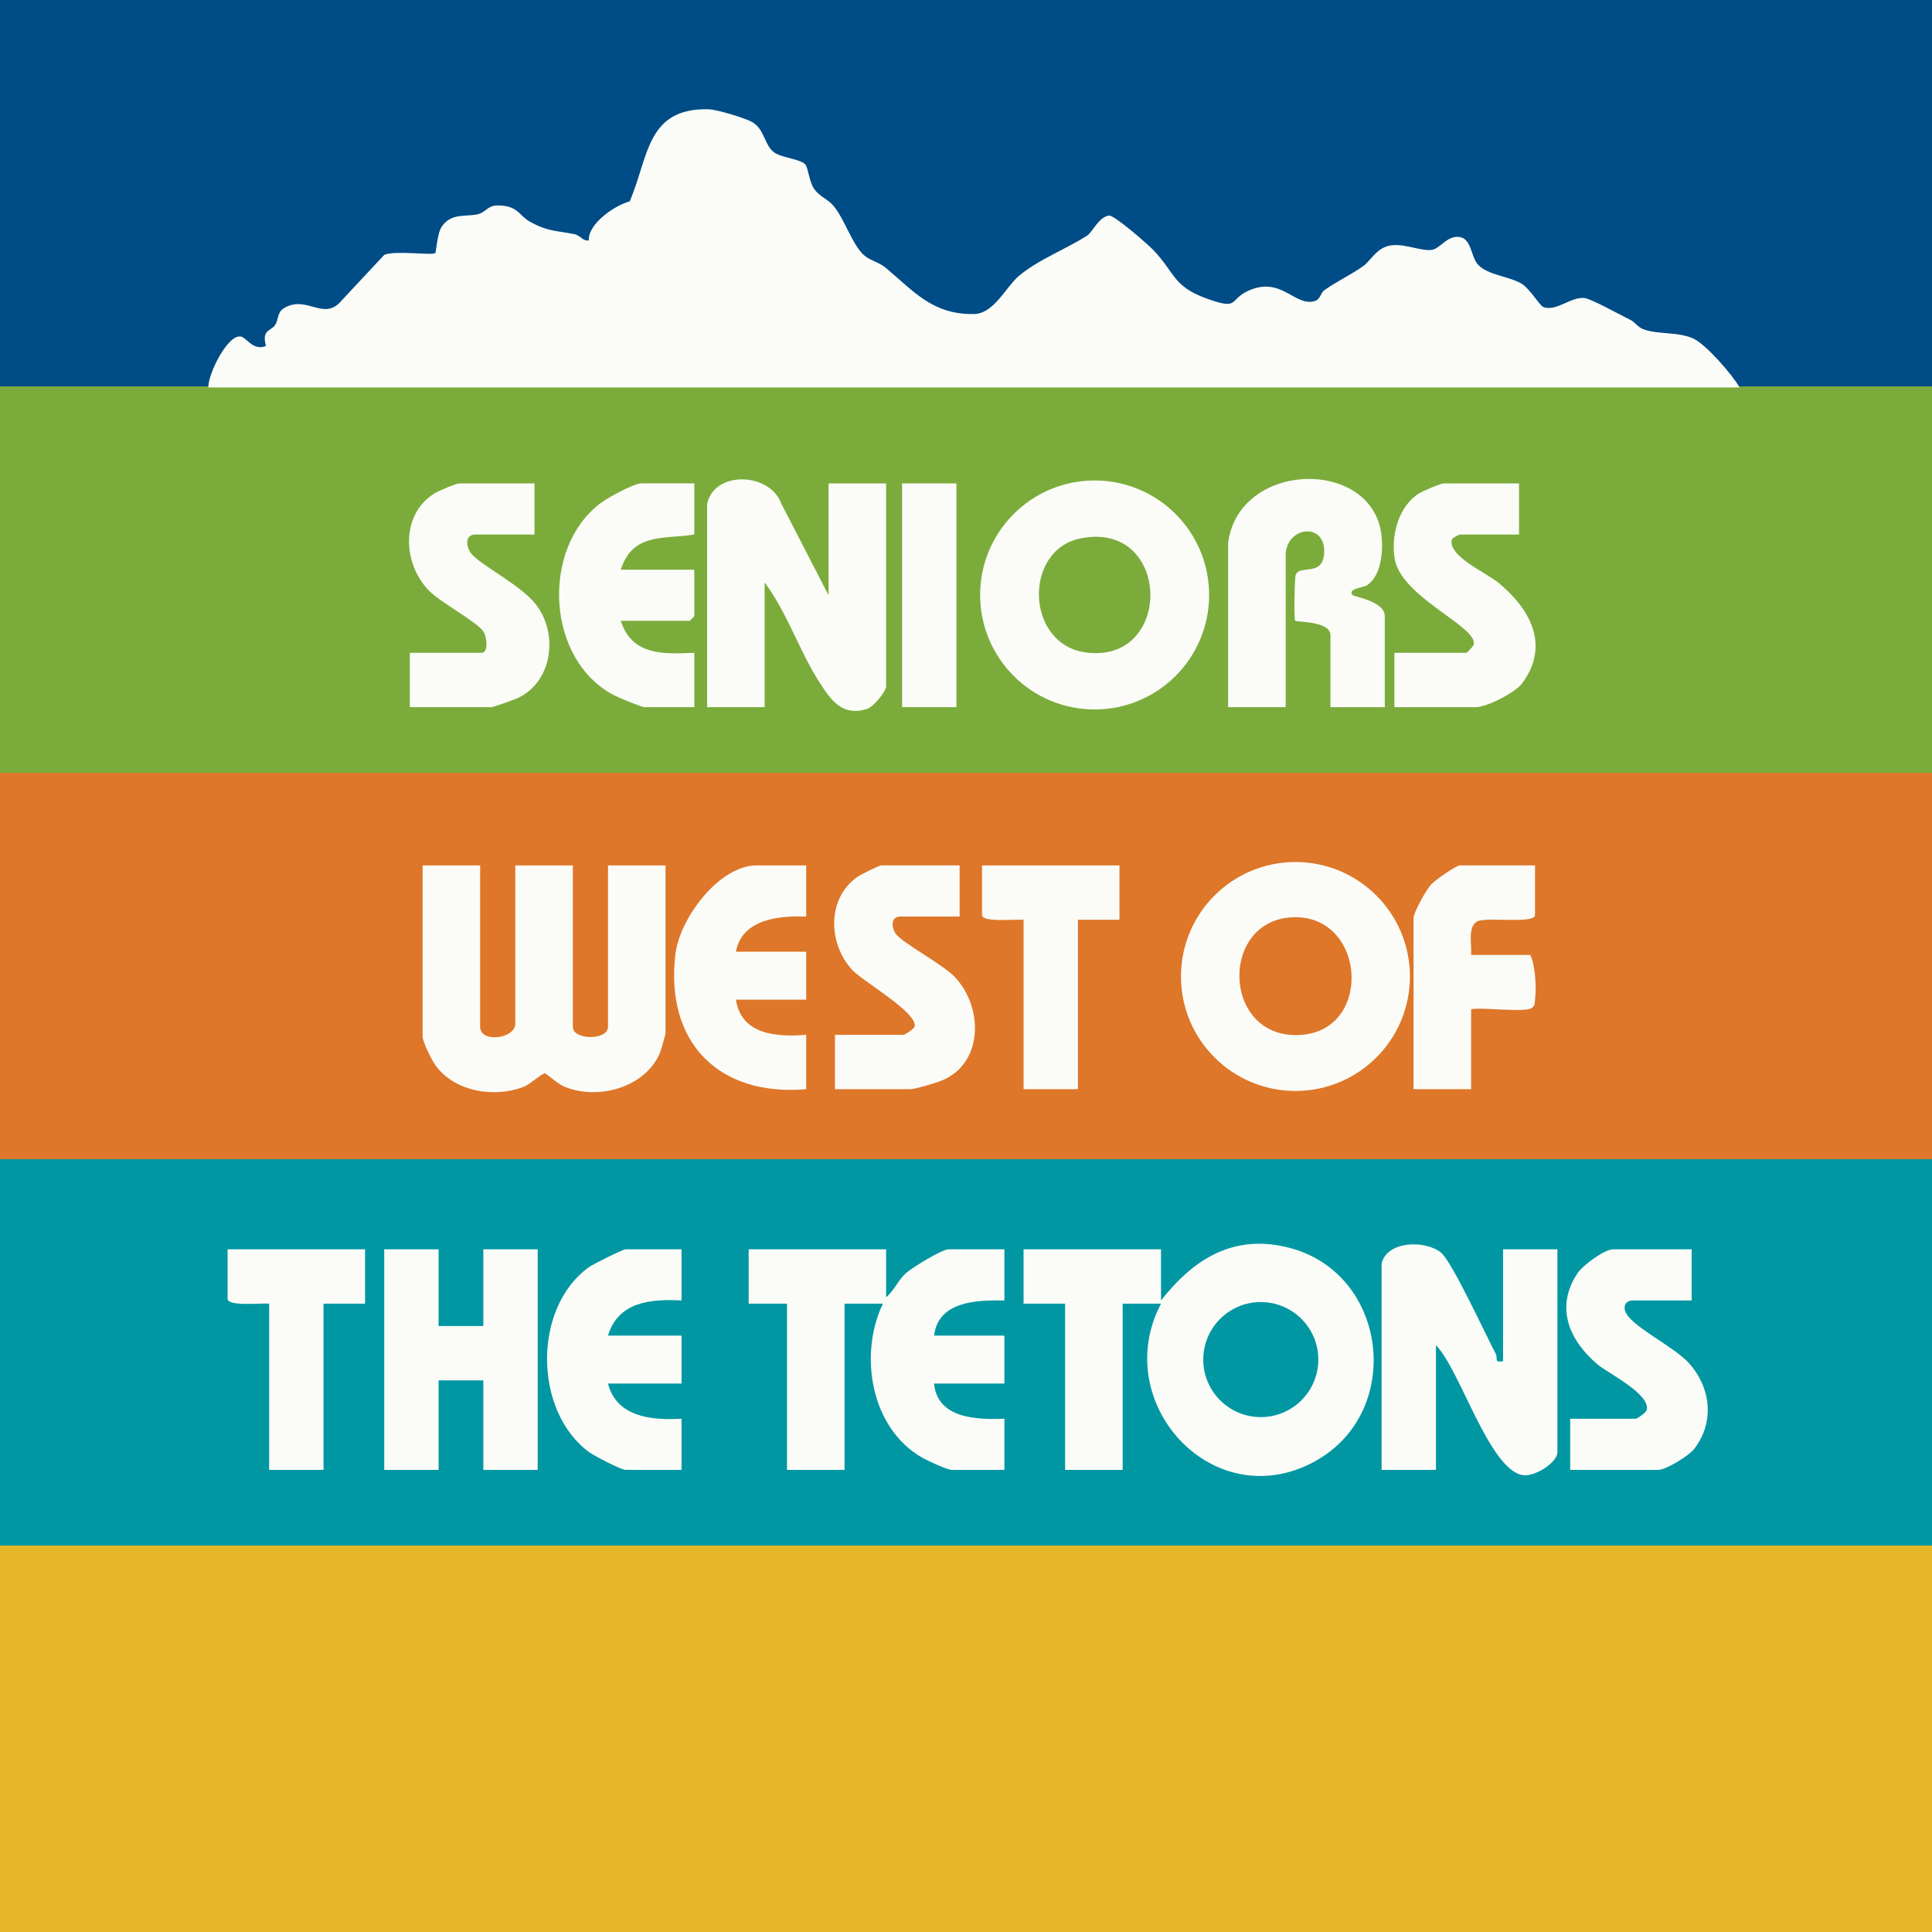 <?xml version="1.0" encoding="UTF-8"?>
<svg id="Layer_2" data-name="Layer 2" xmlns="http://www.w3.org/2000/svg" viewBox="0 0 1024 1024">
  <rect x="0" y="0" width="1024" height="1024" fill="#333333" stroke="none"/>
  <defs>
    <style>
      .cls-1 {
        fill: #7bac3b;
      }

      .cls-2 {
        fill: #e5b627;
      }

      .cls-3 {
        fill: #fbfcf8;
      }

      .cls-4 {
        fill: #004c86;
      }

      .cls-5 {
        fill: #de7729;
      }

      .cls-6 {
        fill: #0097a3;
      }
    </style>
  </defs>
  <g id="Layer_2-2" data-name="Layer 2">
    <g id="Layer_1-2" data-name="Layer 1-2">
      <rect class="cls-4" width="1024" height="204.8"/>
      <rect class="cls-1" y="204.8" width="1024" height="204.8"/>
      <rect class="cls-5" y="409.6" width="1024" height="204.8"/>
      <rect class="cls-6" y="614.4" width="1024" height="204.8"/>
      <rect class="cls-2" y="819.2" width="1024" height="204.8"/>
    </g>
    <g>
      <g>
        <path class="cls-3" d="M110.47,205.377c-.456-6.764,10.416-28.892,17.457-26.933,2.95.821,6.379,7.649,13.036,4.919-2.446-8.867,2.788-7.776,4.896-11.148,1.875-3.0.959-6.666,4.702-8.919,11.891-7.156,20.924,7.051,30.204-3.685l22.911-24.527c5.46-2.48,25.641.403,27.017-.942.514-.502.99-10.341,3.391-13.955,4.981-7.499,12.906-5.166,19.218-6.636,3.86-.899,5.323-4.657,10.239-4.665,11.112-.017,11.501,5.355,17.122,8.494,9.671,5.4,13.55,4.692,23.742,6.731,3.352.671,4.31,3.727,7.676,3.327-.477-8.86,13.725-18.592,21.658-20.703,10.098-23.292,8.73-49.635,41.814-48.814,4.348.108,19.894,4.723,23.571,7.052,6.222,3.943,6.058,12.142,11.255,15.854,3.939,2.814,14.242,3.551,16.482,6.389,1.627,2.061,1.905,8.964,4.743,13.049,2.636,3.795,7.002,5.199,9.999,8.637,5.813,6.667,9.89,20.376,16.152,26.205,3.104,2.889,8.1,3.813,11.761,6.876,14.79,12.369,24.739,24.872,46.788,24.464,10.373-.192,16.887-14.23,23.33-19.847,10.197-8.89,25.68-14.612,36.664-21.8,2.717-1.778,5.943-9.605,11.414-10.561,2.701-.472,20.56,15.152,23.497,18.205,11.606,12.067,10.314,19.327,28.405,25.811,17.5,6.272,11.456.748,21.945-4.102,17.737-8.201,24.897,9.03,35.688,5.273,2.432-.847,2.894-4.352,4.649-5.599,6.571-4.669,14.261-8.231,20.611-12.766,3.744-2.674,6.259-8.215,12.265-10.4,7.32-2.662,17.319,2.392,23.694,1.833,4.971-.436,8.283-7.928,15.255-6.853,6.122.944,5.981,10.395,9.466,14.416,5.06,5.838,16.947,6.348,23.472,10.413,4.345,2.707,9.422,11.644,11.468,12.337,6.883,2.329,14.443-5.564,21.56-4.865,3.723.365,19.204,9.091,24.258,11.485,2.511,1.189,4.061,3.898,6.862,4.997,7.771,3.05,18.868,1.213,27.013,5.178,6.593,3.21,20.353,18.963,24.207,25.774H110.47Z"/>
        <g>
          <path class="cls-3" d="M254.484,458.684v85.561c0,8.689,18.637,6.413,18.637-1.694v-83.867h30.497v85.561c0,7.211,18.637,7.211,18.637,0v-85.561h30.497v88.95c0,.599-2.485,9.25-3.028,10.526-7.829,18.416-33.106,25.156-50.674,17.761-3.399-1.431-9.404-6.865-10.074-6.984-1.642-.291-7.818,5.654-11.25,7.02-15.556,6.189-36.929,2.677-46.951-11.391-2.023-2.84-6.788-12.435-6.788-15.238v-90.644h30.497Z"/>
          <path class="cls-3" d="M747.291,517.559c0,33.508-27.164,60.672-60.672,60.672s-60.672-27.164-60.672-60.672,27.164-60.672,60.672-60.672,60.672,27.164,60.672,60.672ZM684.4,486.213c-38.315,2.36-36.441,64.569,4.606,62.344,39.349-2.133,34.918-64.779-4.606-62.344Z"/>
          <path class="cls-3" d="M508.626,458.684v27.108h-31.344c-5.139,0-4.93,5.376-2.622,8.973,3.036,4.73,25.001,16.283,31.49,23.153,14.957,15.836,15.207,45.258-6.532,54.594-3.264,1.402-14.452,4.772-17.254,4.772h-39.816v-28.803h36.427c.712,0,5.523-3.232,5.806-4.409,1.757-7.308-27.621-24.015-33.162-30.075-12.738-13.931-13.485-37.905,2.901-49.272,1.744-1.21,11.473-6.041,12.596-6.041h41.51Z"/>
          <path class="cls-3" d="M427.3,458.684v27.108c-14.667-.565-33.984,1.4-37.274,18.637h37.274v25.414h-37.274c2.984,18.733,21.611,19.864,37.274,18.637v28.803c-46.592,4.043-74.999-25.102-69.277-71.818,2.284-18.645,23.009-46.781,43.015-46.781h26.261Z"/>
          <path class="cls-3" d="M813.595,458.684v26.261c0,4.948-25.426.914-30.505,3.38-5.484,2.663-2.872,12.896-3.38,17.798h31.344c2.544,4.851,3.366,16.976,2.616,22.962-.227,1.813.081,3.89-1.661,5.101-3.901,2.713-26.019-.477-32.299.739v42.357h-30.497v-90.644c0-3.029,6.714-14.999,9.291-17.818,2.182-2.387,13.247-10.138,15.276-10.138h39.816Z"/>
          <path class="cls-3" d="M593.339,458.684v28.803h-22.026v89.797h-28.803v-89.797c-3.817-.419-22.026,1.604-22.026-2.541v-26.261h72.854Z"/>
        </g>
        <g>
          <path class="cls-3" d="M374.778,267.218c3.617-18.024,33.305-16.897,39.298-.322l25.084,48.609v-59.3h30.497v107.587c0,2.616-6.691,10.865-10.073,11.941-13.034,4.146-19.031-4.465-25.171-13.97-10.827-16.761-17.079-36.937-29.138-53.034v66.077h-30.497v-107.587Z"/>
          <path class="cls-3" d="M640.863,315.346c0,33.513-27.168,60.681-60.681,60.681s-60.681-27.168-60.681-60.681,27.168-60.681,60.681-60.681,60.681,27.168,60.681,60.681ZM572.542,285.392c-30.332,6.24-29.053,56.315,3.154,60.454,46.609,5.989,45.107-70.383-3.154-60.454Z"/>
          <path class="cls-3" d="M650.945,287.549c5.886-43.629,77.044-45.012,81.323-3.4.844,8.21-.194,21.277-7.83,26.081-1.902,1.197-10.685,1.859-7.418,5.258.728.758,16.945,3.254,16.945,11.03v48.287h-28.803v-38.121c0-7.595-17.868-6.898-18.63-7.633-.876-.845-.357-22.668.216-24.336,1.951-5.683,14.783,1.422,15.104-12.119.387-16.323-20.409-13.3-20.409,1.732v80.478h-30.497v-87.255Z"/>
          <path class="cls-3" d="M368,256.205v27.108c-16.596,2.576-32.673-1.016-38.968,18.637h38.968v24.567c0,.18-2.362,2.541-2.541,2.541h-36.427c5.896,18.447,22.514,17.693,38.968,16.943v28.803h-26.261c-1.776,0-13.365-4.837-15.901-6.124-36.359-18.443-39.435-77.942-7.526-102.017,3.86-2.912,17.614-10.458,21.733-10.458h27.956Z"/>
          <path class="cls-3" d="M283.287,256.205v27.108h-31.344c-5.108,0-5.219,5.443-2.648,9.436,4.022,6.246,26.477,16.836,34.877,27.801,11.905,15.541,8.662,40.88-9.881,49.493-1.888.877-12.884,4.761-13.876,4.761h-43.204v-28.803h38.121c3.4,0,2.951-7.903.96-11.138-3.171-5.153-22.714-15.436-28.965-21.851-13.872-14.237-15.169-40.129,2.871-51.445,2.105-1.321,11.577-5.363,13.275-5.363h39.816Z"/>
          <path class="cls-3" d="M805.124,256.205v27.108h-31.344c-.37,0-4.155,1.825-4.363,2.796-1.877,8.766,18.377,17.484,24.658,22.656,16.755,13.798,27.702,33.064,12.756,53.345-3.72,5.048-18.931,12.695-24.579,12.695h-43.204v-28.803h38.121c.386,0,3.741-3.385,3.96-4.482,1.926-9.629-38.663-24.927-41.967-45.603-1.926-12.049,2.072-27.577,12.872-34.35,2.106-1.32,11.578-5.362,13.275-5.362h39.816Z"/>
          <rect class="cls-3" x="478.129" y="256.205" width="28.803" height="118.599"/>
        </g>
      </g>
      <g>
        <path class="cls-3" d="M615.365,689.271c17.47-22.226,38.659-35.418,67.783-27.968,52.711,13.482,61.386,87.449,13.437,113.424-53.794,29.141-108.713-31.497-81.221-83.745l-20.331-.017v88.102h-30.497v-88.102h-22.026v-28.803h72.854v27.108ZM698.74,720.607c0-16.84-13.651-30.491-30.491-30.491s-30.491,13.651-30.491,30.491,13.651,30.491,30.491,30.491,30.491-13.651,30.491-30.491Z"/>
        <path class="cls-3" d="M469.657,662.163v25.414c4.14-3.367,6.128-8.711,10.288-12.584,3.2-2.979,19.308-12.83,22.75-12.83h29.65v27.108c-14.752-.228-35.004.312-37.274,18.637h37.274v25.414h-37.274c1.743,18.527,22.53,19.247,37.274,18.637v27.108h-27.956c-2.31,0-12.81-4.879-15.57-6.455-27.329-15.603-33.793-54.547-20.865-81.638l-20.323-.009v88.102h-30.497v-88.102h-20.331v-28.803h72.854Z"/>
        <path class="cls-3" d="M732.27,669.787c2.527-11.86,22.56-12.852,31.385-5.972,5.791,4.515,24.005,44.087,29.191,53.9,1.134,2.145-1.184,4.719,3.806,3.747v-59.3h28.803v107.587c0,5.382-12.193,13.348-18.691,12.053-17.723-3.532-32.9-55.952-45.692-68.812v66.077h-28.803v-109.281Z"/>
        <polygon class="cls-3" points="232.458 662.163 232.458 702.826 256.178 702.826 256.178 662.163 284.981 662.163 284.981 779.068 256.178 779.068 256.178 731.628 232.458 731.628 232.458 779.068 203.656 779.068 203.656 662.163 232.458 662.163"/>
        <path class="cls-3" d="M361.223,662.163v27.108c-16.287-.857-33.584.62-38.968,18.637h38.968v25.414h-38.968c4.562,17.87,23.231,19.525,38.968,18.637v27.108h-29.65c-2.364,0-16.619-7.409-19.369-9.434-29.452-21.696-29.888-76.642-.01-98.046,2.19-1.569,17.941-9.425,19.378-9.425h29.65Z"/>
        <path class="cls-3" d="M896.615,662.163v27.108h-31.344c-3.635,0-5.291,3.151-3.393,6.766,3.925,7.478,25.466,17.886,33.087,26.228,11.697,12.804,14.083,31.211,3.096,45.541-2.993,3.904-15.045,11.261-19.236,11.261h-46.593v-27.108h34.733c.829,0,5.383-3.159,5.782-4.502,2.497-8.393-20.535-19.641-26.077-24.337-14.881-12.61-22.491-30.007-10.772-47.973,2.942-4.511,14.352-12.984,19.207-12.984h41.51Z"/>
        <path class="cls-3" d="M193.49,662.163v28.803h-22.026v88.102h-28.803v-88.102c-3.817-.419-22.026,1.604-22.026-2.541v-26.261h72.854Z"/>
      </g>
    </g>
  </g>
</svg>